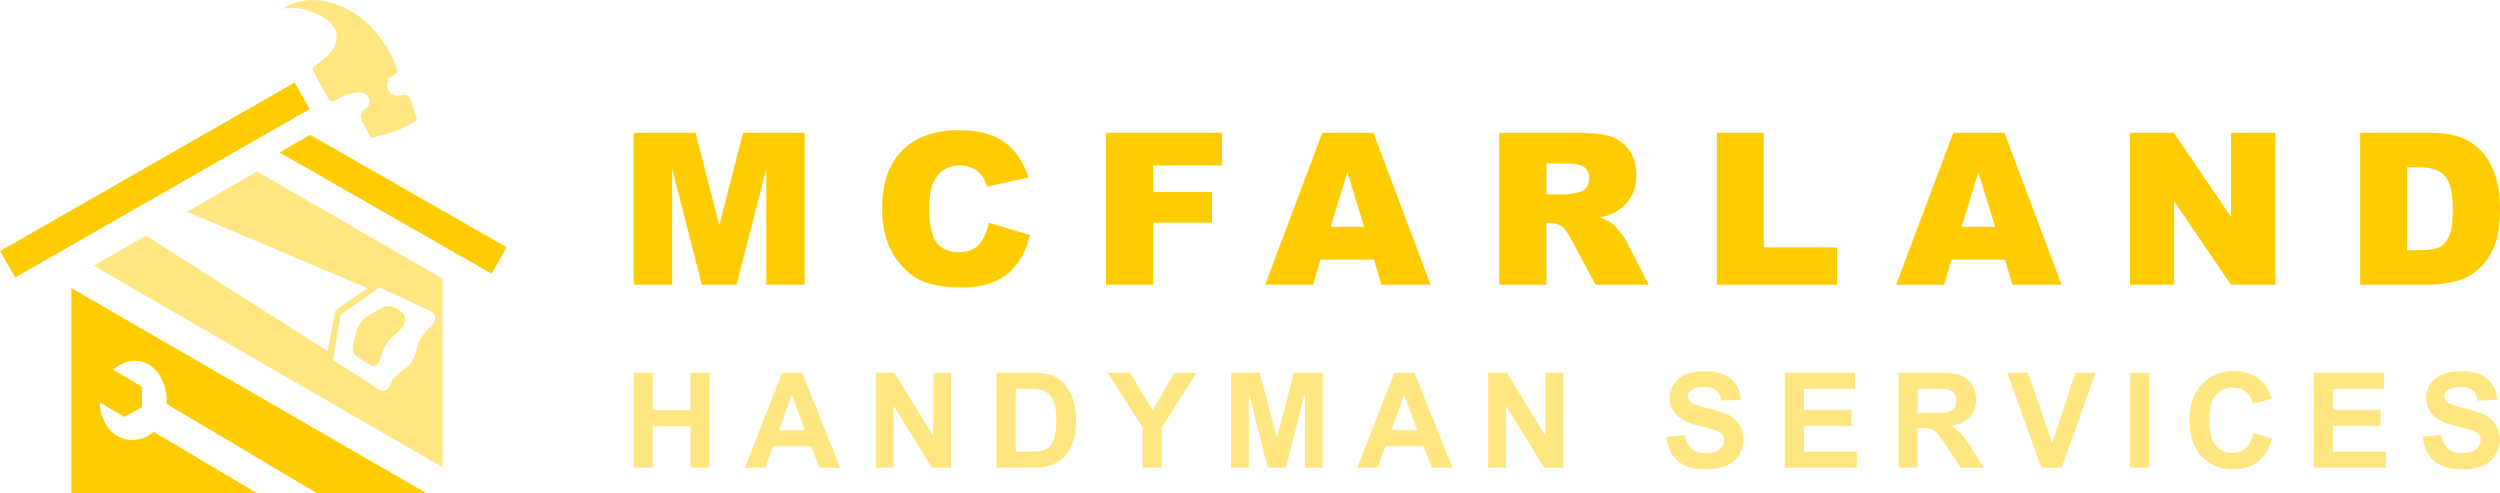 <?xml version="1.0" encoding="UTF-8" standalone="no"?>
<svg
   version="1.1"
   width="1473.939"
   height="290.678"
   viewBox="0 0 1473.939 290.678"
   xml:space="preserve"
   id="svg8"
   sodipodi:docname="logo_trp_bg.svg"
   inkscape:version="1.4 (86a8ad7, 2024-10-11)"
   xmlns:inkscape="http://www.inkscape.org/namespaces/inkscape"
   xmlns:sodipodi="http://sodipodi.sourceforge.net/DTD/sodipodi-0.dtd"
   xmlns="http://www.w3.org/2000/svg"
   xmlns:svg="http://www.w3.org/2000/svg"><sodipodi:namedview
   id="namedview1"
   pagecolor="#ffffff"
   bordercolor="#000000"
   borderopacity="0.25"
   inkscape:showpageshadow="2"
   inkscape:pageopacity="0.0"
   inkscape:pagecheckerboard="0"
   inkscape:deskcolor="#d1d1d1"
   inkscape:zoom="0.85201754"
   inkscape:cx="753.50561"
   inkscape:cy="161.38165"
   inkscape:window-width="1920"
   inkscape:window-height="1017"
   inkscape:window-x="-8"
   inkscape:window-y="-8"
   inkscape:window-maximized="1"
   inkscape:current-layer="svg8" />
<desc
   id="desc1">Created with Fabric.js 5.3.0</desc>
<defs
   id="defs1" />

<g
   id="g6"
   transform="translate(-293.999,-126.531)"><g
     transform="matrix(0.785,0,0,0.785,440.619,356.791)"
     id="g1"
     style="fill:#ffcc00;paint-order:stroke">
<path
   style="opacity:1;fill:#ffcc00;fill-rule:nonzero;stroke:none;stroke-width:0;stroke-linecap:butt;stroke-linejoin:miter;stroke-miterlimit:4;stroke-dasharray:none;stroke-dashoffset:0"
   paint-order="stroke"
   transform="translate(-296.512,-408.071)"
   d="m 163.348,484.993 h 139.12 l -77.32,-45.899 c -7.607,6.41 -18.414,8.37 -27.338,3.072 -8.4,-4.986 -12.961,-15.122 -13.256,-25.277 l 18.551,11.012 13.215,-7.424 0.18,-15.139 -21.781,-12.93 c 7.491,-6.614 17.954,-9.095 26.745,-3.876 9.29,5.515 14.093,18.08 13.507,29.658 l 112.534,66.804 h 82.171 L 163.348,331.149 Z"
   stroke-linecap="round"
   id="path1" />
</g><g
     transform="matrix(0.785,0,0,0.785,452.082,314.837)"
     id="g2"
     style="fill:#ffe680;paint-order:stroke">
<path
   style="opacity:1;fill:#ffe680;fill-rule:nonzero;stroke:none;stroke-width:0;stroke-linecap:butt;stroke-linejoin:miter;stroke-miterlimit:4;stroke-dasharray:none;stroke-dashoffset:0"
   paint-order="stroke"
   transform="translate(-311.106,-354.657)"
   d="m 302.745,243.551 -52.497,30.309 135.379,57.331 -23.886,16.631 -6.085,30.552 -136.384,-86.63 -39.203,22.634 262.072,151.386 V 324.032 Z M 436.24,355.328 c -0.796,2.546 -2.871,4.612 -4.808,6.601 -2.628,2.712 -5.201,5.524 -6.757,8.799 -1.852,3.88 -2.202,8.214 -3.841,12.185 -1.283,3.043 -3.297,5.795 -5.894,7.981 -1.938,1.664 -4.176,2.974 -6.144,4.603 -2.415,2.016 -4.397,4.543 -5.773,7.349 -0.649,1.342 -1.194,2.749 -2.156,3.898 -0.074,0.07 -0.127,0.154 -0.188,0.204 -3.877,4.095 -10.114,-2.228 -13.367,-4.292 l -23.639,-14.994 c -0.3,-0.19 -3.897,-2.07 -3.836,-2.433 l 5.537,-33.789 29.186,-20.877 31.125,14.517 c 4.325,2.017 12.428,4.171 10.555,10.248 z m -22.423,-2.252 c 0.77,3.26 -1.145,6.794 -3.626,9.446 -2.487,2.666 -5.543,4.774 -7.945,7.487 -3.171,3.585 -5.038,8.059 -6.285,12.549 -0.486,1.711 -0.894,3.472 -1.906,4.936 -1.025,1.484 -2.832,2.609 -4.523,2.232 -0.696,-0.141 -1.288,-0.526 -1.872,-0.878 -2.975,-1.877 -5.892,-3.718 -8.77,-5.534 -1.391,-0.892 -2.81,-1.801 -3.609,-3.226 -1.169,-2.096 -0.701,-4.81 -0.217,-7.264 1.39,-6.841 3.076,-14.219 8.459,-19.02 1.937,-1.727 4.211,-3.005 6.491,-4.241 5.952,-3.196 10.293,-6.793 16.459,-3.531 3.116,1.65 6.534,3.633 7.344,7.045 z"
   stroke-linecap="round"
   id="path2" />
</g><g
     transform="matrix(0.785,0,0,0.785,385.327,232.657)"
     id="g3"
     style="fill:#ffcc00;paint-order:stroke">
<polygon
   style="opacity:1;fill:#ffcc00;fill-rule:nonzero;stroke:none;stroke-width:0;stroke-linecap:butt;stroke-linejoin:miter;stroke-miterlimit:4;stroke-dasharray:none;stroke-dashoffset:0"
   paint-order="stroke"
   points="116.274,-53.324 104.911,-73.19 -116.274,53.324 -104.911,73.19 -90.633,65.024 -67.642,51.873 -27.236,28.761 -0.43,13.429 "
   id="polygon2" />
</g><g
     transform="matrix(0.785,0,0,0.785,525.716,246.978)"
     id="g4"
     style="fill:#ffcc00;paint-order:stroke">
<polygon
   style="opacity:1;fill:#ffcc00;fill-rule:nonzero;stroke:none;stroke-width:0;stroke-linecap:butt;stroke-linejoin:miter;stroke-miterlimit:4;stroke-dasharray:none;stroke-dashoffset:0"
   paint-order="stroke"
   points="73.943,52.131 85.304,32.262 -62.254,-52.131 -85.304,-38.951 "
   id="polygon3" />
</g><g
     transform="matrix(0.785,0,0,0.785,499.999,167.04)"
     id="g5"
     style="fill:#ffe680;paint-order:stroke">
<path
   style="opacity:1;fill:#ffe680;fill-rule:nonzero;stroke:none;stroke-width:0;stroke-linecap:butt;stroke-linejoin:miter;stroke-miterlimit:4;stroke-dasharray:none;stroke-dashoffset:0"
   paint-order="stroke"
   transform="translate(-372.191,-166.581)"
   d="m 329.94,121.155 c 3.701,-0.098 7.412,0.537 10.926,1.679 2.368,0.77 5.007,1.76 7.606,3.005 6.874,3.292 13.473,8.364 14.066,15.845 0.356,4.5 -1.571,8.948 -4.4,12.465 -3.484,4.331 -8.274,7.499 -12.629,10.876 -0.387,0.3 -0.795,0.629 -0.941,1.097 -0.184,0.589 0.098,1.213 0.375,1.764 3.706,7.387 7.64,14.66 11.794,21.805 1.902,3.272 4.546,0.486 7.167,-0.758 3.167,-1.503 6.43,-2.824 9.815,-3.75 3.245,-0.887 6.841,-1.376 9.87,0.086 2.846,1.374 4.317,4.503 3.539,7.512 -0.872,3.371 -4.069,3.958 -5.722,6.659 -1.548,2.534 -0.169,5.774 1.214,8.399 l 4.763,9.04 c 0.205,0.389 0.425,0.795 0.795,1.033 0.533,0.344 1.227,0.25 1.851,0.137 10.978,-1.983 21.593,-5.958 31.172,-11.676 0.609,-0.363 1.254,-0.78 1.504,-1.444 0.26,-0.686 0.029,-1.451 -0.203,-2.147 -1.222,-3.675 -2.444,-7.35 -3.666,-11.025 -0.676,-2.033 -1.523,-4.269 -3.446,-5.213 -2.07,-1.015 -4.505,-0.129 -6.785,0.218 -4.975,0.757 -9.355,-5.296 -7.83,-9.933 0.893,-2.716 3.15,-4.777 5.591,-6.265 0.764,-0.466 1.623,-0.972 1.87,-1.832 0.184,-0.64 -0.024,-1.32 -0.238,-1.95 -4.677,-13.774 -13.122,-26.204 -24.029,-35.807 -16.461,-14.494 -42.881,-22.728 -62.408,-8.812 2.043,-1.456 5.969,-0.947 8.379,-1.01 l 4e-5,4e-5 z"
   stroke-linecap="round"
   id="path4" />
</g></g>


<path
   d="m 373.627,78.296 h 36.42 L 424.102,132.804 438.096,78.296 h 36.298 V 167.88 H 451.784 V 99.562 L 434.246,167.88 H 413.775 L 396.298,99.562 v 68.318 h -22.671 z m 209.355,52.98 24.26,7.333 q -2.444,10.205 -7.7,17.049 -5.255,6.844 -13.077,10.327 -7.761,3.483 -19.799,3.483 -14.605,0 -23.893,-4.216 -9.227,-4.278 -15.949,-14.971 -6.722,-10.694 -6.722,-27.376 0,-22.243 11.794,-34.159 11.855,-11.977 33.487,-11.977 16.927,0 26.582,6.844 9.716,6.844 14.421,21.021 l -24.443,5.439 q -1.283,-4.094 -2.689,-5.989 -2.322,-3.178 -5.683,-4.889 -3.361,-1.711 -7.516,-1.711 -9.411,0 -14.421,7.577 -3.789,5.622 -3.789,17.66 0,14.91 4.522,20.471 4.522,5.5 12.71,5.5 7.944,0 11.977,-4.461 4.094,-4.461 5.927,-12.955 z m 69.114,-52.98 h 68.44 v 19.249 h -40.636 v 15.643 h 34.709 v 18.088 h -34.709 v 36.603 h -27.804 z m 157.964,74.795 h -31.531 l -4.339,14.788 h -28.293 l 33.67,-89.583 h 30.187 l 33.67,89.583 h -28.965 z m -5.805,-19.371 -9.899,-32.204 -9.838,32.204 z m 79.685,34.159 V 78.296 h 46.136 q 12.833,0 19.615,2.2 6.783,2.2 10.938,8.188 4.155,5.927 4.155,14.482 0,7.455 -3.178,12.894 -3.178,5.377 -8.738,8.738 -3.544,2.139 -9.716,3.544 4.95,1.65 7.211,3.3 1.528,1.1 4.4,4.705 2.933,3.605 3.911,5.561 l 13.383,25.971 h -31.287 l -14.788,-27.376 q -2.811,-5.316 -5.011,-6.905 -2.994,-2.078 -6.783,-2.078 h -2.444 v 36.359 z m 27.804,-53.286 h 11.672 q 1.894,0 7.333,-1.222 2.75,-0.55 4.461,-2.811 1.772,-2.261 1.772,-5.194 0,-4.339 -2.75,-6.661 -2.75,-2.322 -10.327,-2.322 H 911.745 Z M 1012.207,78.296 h 27.682 v 67.524 h 43.203 v 22.06 h -70.885 z m 169.88,74.795 h -31.532 l -4.339,14.788 h -28.293 l 33.67,-89.583 h 30.187 l 33.67,89.583 h -28.965 z m -5.805,-19.371 -9.899,-32.204 -9.838,32.204 z m 79.502,-55.424 h 25.848 l 33.731,49.558 V 78.296 h 26.093 v 89.583 h -26.093 l -33.548,-49.191 v 49.191 h -26.032 z m 135.721,0 h 41.125 q 12.16,0 19.616,3.3 7.516,3.3 12.405,9.472 4.889,6.172 7.088,14.36 2.2,8.188 2.2,17.355 0,14.36 -3.3,22.304 -3.239,7.883 -9.044,13.26 -5.805,5.316 -12.466,7.088 -9.105,2.444 -16.499,2.444 h -41.125 z m 27.682,20.288 v 48.947 h 6.783 q 8.677,0 12.344,-1.894 3.667,-1.955 5.744,-6.722 2.078,-4.827 2.078,-15.582 0,-14.238 -4.644,-19.493 -4.644,-5.255 -15.399,-5.255 z"
   id="text3"
   style="font-weight:900;font-size:125.148px;font-family:Arial;-inkscape-font-specification:'Arial, Heavy';letter-spacing:31.288px;word-spacing:0px;fill:#ffcc00;stroke-width:1.981"
   aria-label="MCFARLAND" /><path
   d="m 373.627,275.719 v -55.922 h 11.291 v 22.01 h 22.125 v -22.01 h 11.291 v 55.922 h -11.291 v -24.451 h -22.125 v 24.451 z m 121.724,0 h -12.283 l -4.883,-12.703 H 455.832 l -4.616,12.703 h -11.978 l 21.781,-55.922 h 11.94 z m -20.789,-22.125 -7.705,-20.751 -7.553,20.751 z m 41.808,22.125 v -55.922 h 10.986 l 22.887,37.345 v -37.345 h 10.49 v 55.922 h -11.329 l -22.544,-36.467 v 36.467 z m 71.18,-55.922 h 20.637 q 6.981,0 10.643,1.068 4.921,1.45 8.43,5.15 3.509,3.7 5.34,9.079 1.831,5.34 1.831,13.198 0,6.904 -1.717,11.901 -2.098,6.103 -5.989,9.88 -2.937,2.861 -7.934,4.463 -3.738,1.183 -9.994,1.183 h -21.247 z m 11.291,9.46 v 37.039 h 8.43 q 4.73,0 6.828,-0.534 2.746,-0.687 4.539,-2.327 1.831,-1.64 2.975,-5.379 1.144,-3.776 1.144,-10.261 0,-6.485 -1.144,-9.956 -1.144,-3.471 -3.204,-5.417 -2.06,-1.945 -5.226,-2.632 -2.365,-0.534 -9.269,-0.534 z m 74.766,46.461 v -23.536 l -20.484,-32.386 h 13.237 l 13.16,22.125 12.893,-22.125 h 13.008 l -20.561,32.462 v 23.46 z m 52.184,0 v -55.922 h 16.899 l 10.147,38.146 10.032,-38.146 h 16.937 v 55.922 h -10.49 v -44.02 l -11.1,44.02 H 747.344 L 736.282,231.699 v 44.02 z m 130.573,0 h -12.283 l -4.883,-12.703 h -22.353 l -4.616,12.703 h -11.978 l 21.781,-55.922 h 11.94 z m -20.789,-22.125 -7.705,-20.751 -7.553,20.751 z m 41.808,22.125 v -55.922 h 10.986 l 22.887,37.345 v -37.345 h 10.49 v 55.922 h -11.329 l -22.544,-36.467 v 36.467 z m 104.978,-18.195 10.986,-1.068 q 0.992,5.531 4.005,8.125 3.052,2.594 8.201,2.594 5.455,0 8.201,-2.289 2.785,-2.327 2.785,-5.417 0,-1.984 -1.183,-3.357 -1.144,-1.411 -4.043,-2.441 -1.984,-0.687 -9.04,-2.441 -9.079,-2.251 -12.741,-5.531 -5.15,-4.616 -5.15,-11.253 0,-4.272 2.403,-7.972 2.441,-3.738 6.981,-5.684 4.577,-1.945 11.024,-1.945 10.528,0 15.831,4.616 5.34,4.616 5.607,12.321 l -11.291,0.496 q -0.725,-4.31 -3.128,-6.18 -2.365,-1.907 -7.133,-1.907 -4.921,0 -7.705,2.022 -1.793,1.297 -1.793,3.471 0,1.984 1.678,3.395 2.136,1.793 10.376,3.738 8.239,1.945 12.168,4.043 3.967,2.06 6.18,5.684 2.251,3.586 2.251,8.888 0,4.806 -2.67,9.002 -2.67,4.196 -7.553,6.256 -4.883,2.022 -12.168,2.022 -10.604,0 -16.288,-4.883 -5.684,-4.921 -6.79,-14.305 z m 69.884,18.195 v -55.922 h 41.464 v 9.46 h -30.173 v 12.397 h 28.075 v 9.422 h -28.075 v 15.22 h 31.241 v 9.422 z m 67.061,0 v -55.922 h 23.765 q 8.964,0 13.008,1.526 4.082,1.488 6.523,5.34 2.441,3.853 2.441,8.812 0,6.294 -3.7,10.414 -3.7,4.082 -11.062,5.15 3.662,2.136 6.027,4.692 2.403,2.556 6.447,9.079 l 6.828,10.91 h -13.504 l -8.163,-12.168 q -4.349,-6.523 -5.951,-8.201 -1.602,-1.717 -3.395,-2.327 -1.793,-0.648 -5.684,-0.648 h -2.289 v 23.345 z m 11.291,-32.271 h 8.354 q 8.125,0 10.147,-0.687 2.022,-0.687 3.166,-2.365 1.144,-1.678 1.144,-4.196 0,-2.823 -1.526,-4.539 -1.488,-1.755 -4.234,-2.212 -1.373,-0.191 -8.239,-0.191 h -8.812 z m 72.859,32.271 -19.988,-55.922 h 12.245 l 14.152,41.388 13.694,-41.388 h 11.978 l -20.026,55.922 z m 52.413,0 v -55.922 h 11.291 v 55.922 z m 72.745,-20.561 10.948,3.471 q -2.518,9.155 -8.392,13.618 -5.836,4.425 -14.839,4.425 -11.139,0 -18.31,-7.591 -7.171,-7.629 -7.171,-20.828 0,-13.961 7.21,-21.667 7.21,-7.744 18.958,-7.744 10.261,0 16.67,6.065 3.815,3.586 5.722,10.299 l -11.177,2.67 q -0.992,-4.349 -4.158,-6.866 -3.128,-2.518 -7.629,-2.518 -6.218,0 -10.109,4.463 -3.853,4.463 -3.853,14.457 0,10.605 3.814,15.106 3.815,4.501 9.918,4.501 4.501,0 7.744,-2.861 3.242,-2.861 4.654,-9.002 z m 35.552,20.561 v -55.922 h 41.464 v 9.46 h -30.173 v 12.397 h 28.075 v 9.422 h -28.075 v 15.22 h 31.241 v 9.422 z m 64.162,-18.195 10.986,-1.068 q 0.992,5.531 4.005,8.125 3.052,2.594 8.201,2.594 5.455,0 8.201,-2.289 2.785,-2.327 2.785,-5.417 0,-1.984 -1.183,-3.357 -1.144,-1.411 -4.043,-2.441 -1.984,-0.687 -9.04,-2.441 -9.079,-2.251 -12.741,-5.531 -5.15,-4.616 -5.15,-11.253 0,-4.272 2.403,-7.972 2.441,-3.738 6.981,-5.684 4.577,-1.945 11.024,-1.945 10.528,0 15.831,4.616 5.34,4.616 5.607,12.321 l -11.291,0.496 q -0.725,-4.31 -3.128,-6.18 -2.365,-1.907 -7.133,-1.907 -4.921,0 -7.705,2.022 -1.793,1.297 -1.793,3.471 0,1.984 1.678,3.395 2.136,1.793 10.376,3.738 8.239,1.945 12.168,4.043 3.967,2.06 6.18,5.684 2.251,3.586 2.251,8.888 0,4.806 -2.67,9.002 -2.67,4.196 -7.553,6.256 -4.883,2.022 -12.168,2.022 -10.604,0 -16.288,-4.883 -5.684,-4.921 -6.79,-14.305 z"
   id="text4"
   style="font-weight:bold;font-size:78.122px;font-family:Arial;-inkscape-font-specification:'Arial, Bold';letter-spacing:14.916px;word-spacing:0px;fill:#ffe680;stroke-width:0.388"
   aria-label="HANDYMAN SERVICES" /></svg>

